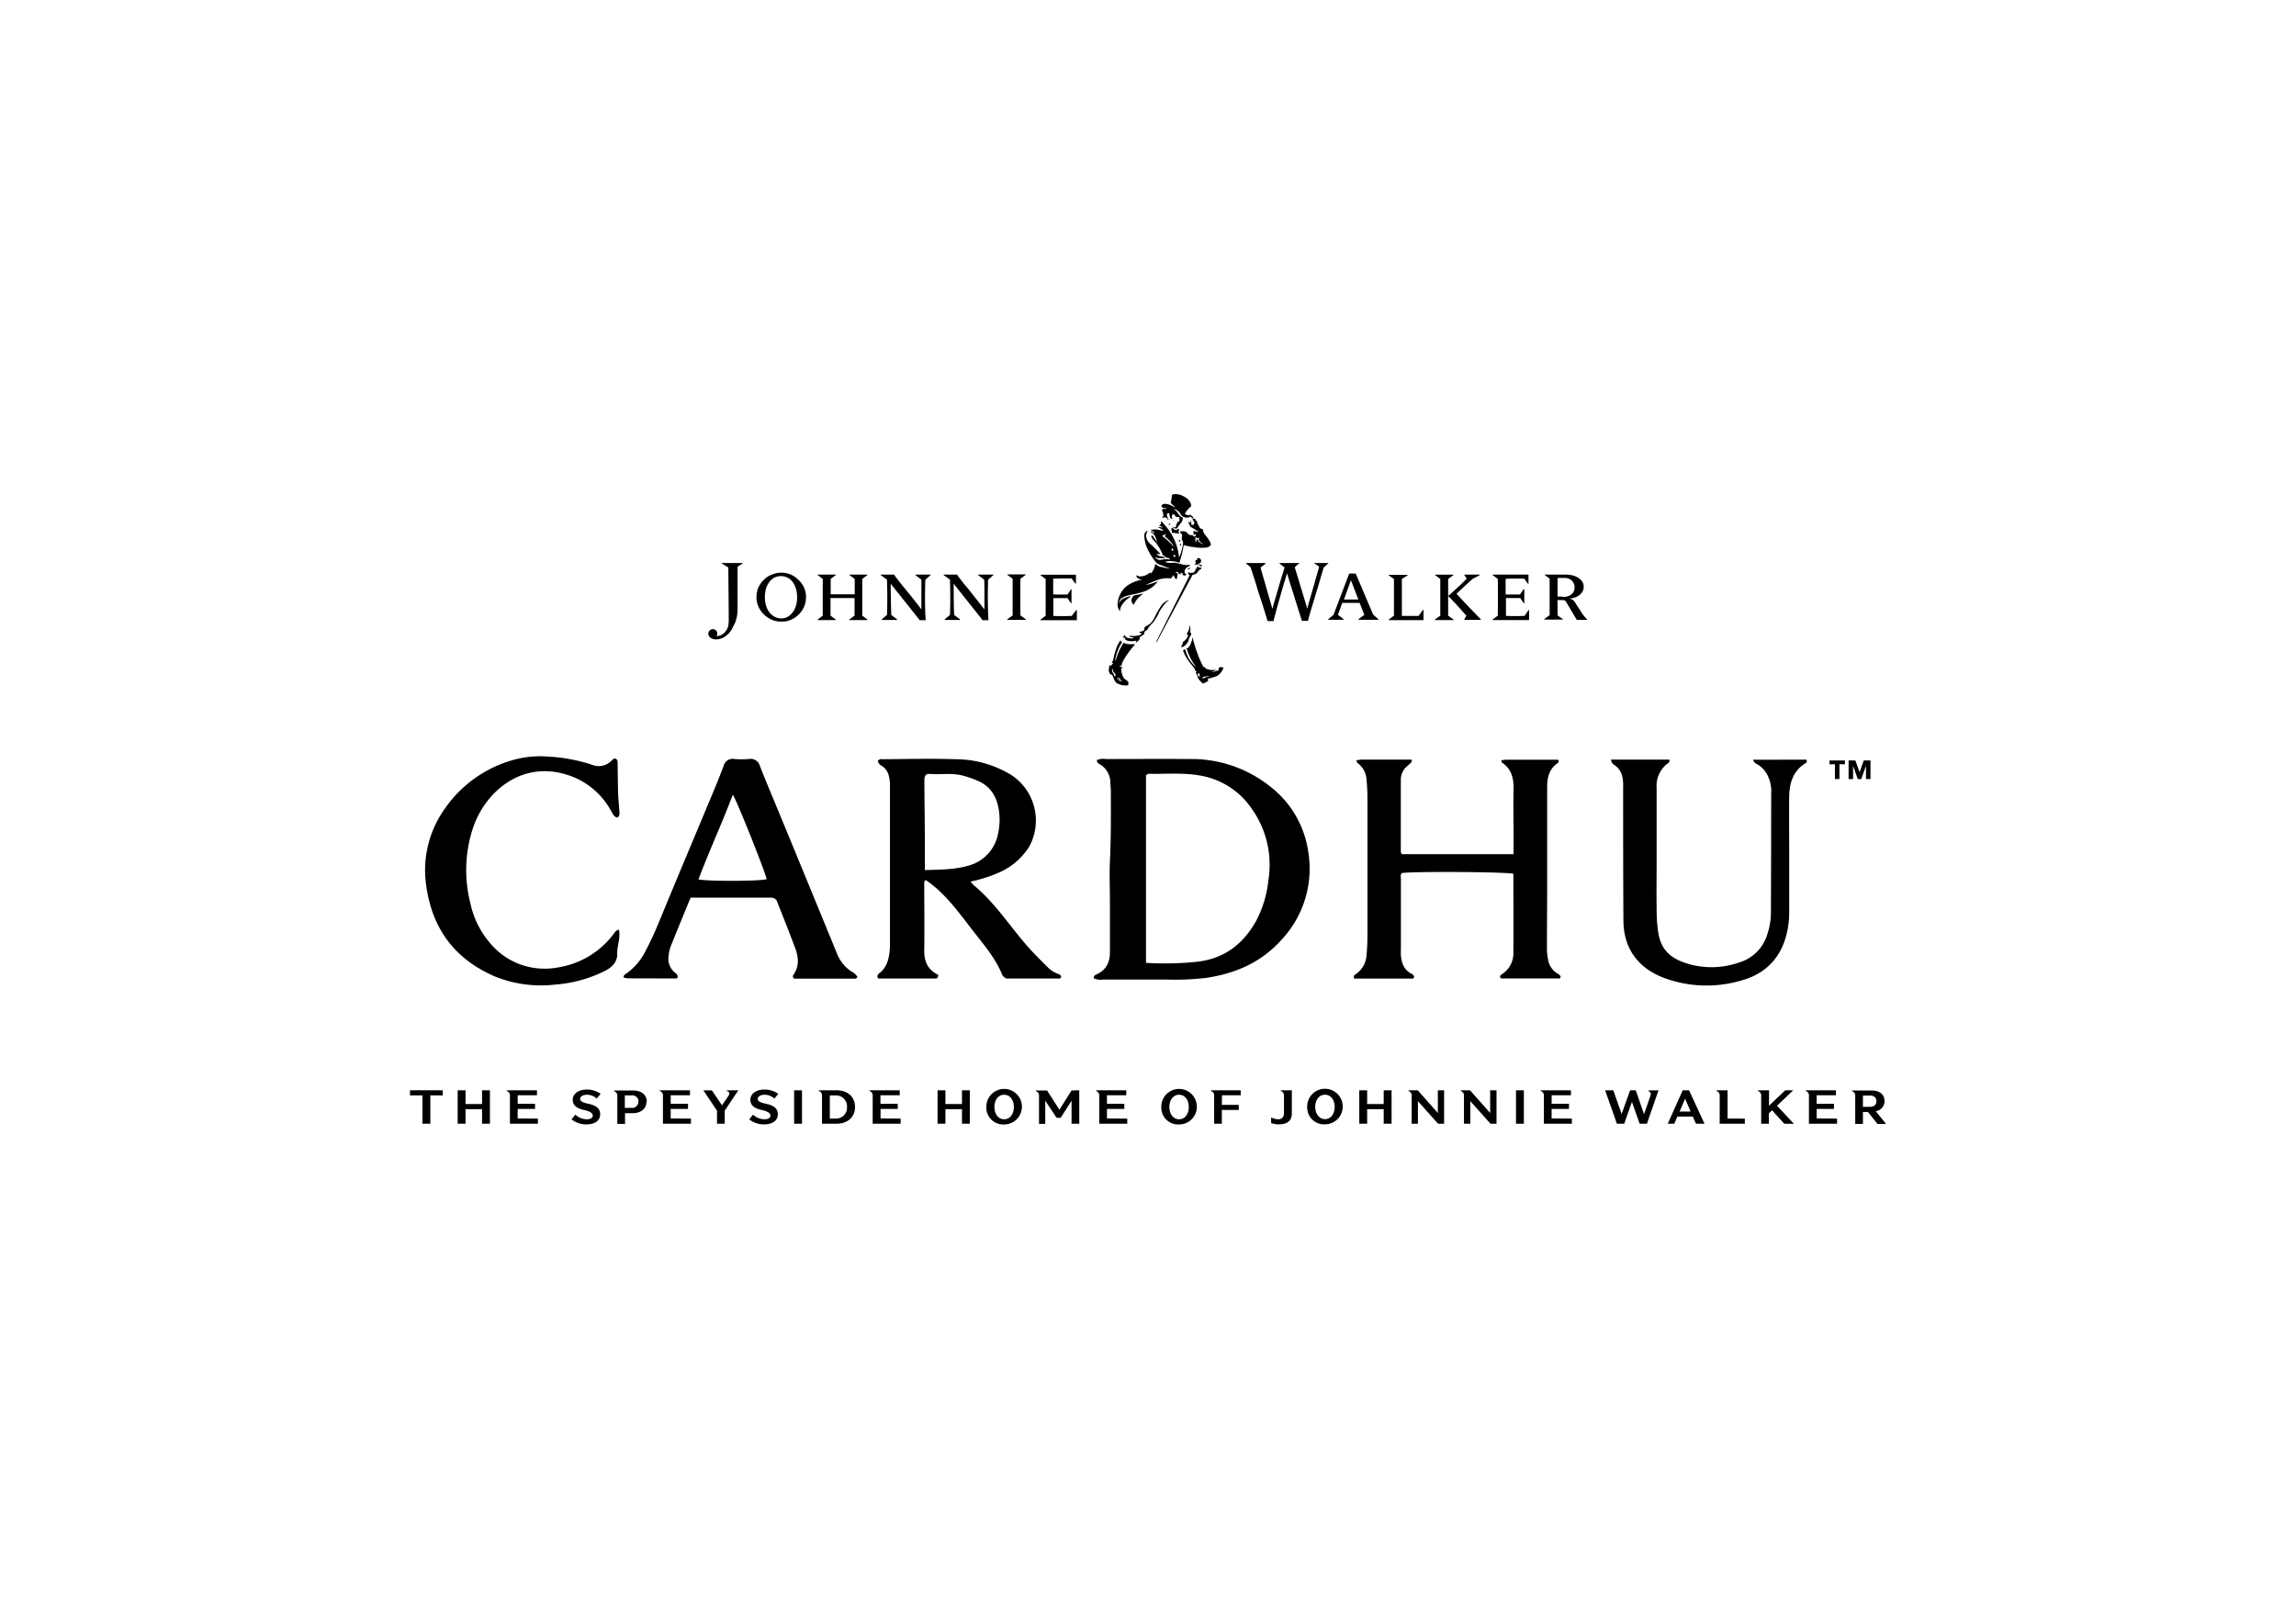 <svg id="Vrstva_1" data-name="Vrstva 1" xmlns="http://www.w3.org/2000/svg" viewBox="0 0 595.28 419.53">
  <title>loga_stock_2025</title>
  <g>
    <polygon points="114.8 284.04 111.57 284.04 111.57 291.39 109.53 291.39 109.53 284.04 106.3 284.04 106.3 282.71 114.8 282.71 114.8 284.04"/>
    <polygon points="127.02 282.72 127.02 291.38 124.98 291.38 124.98 287.61 120.7 287.61 120.7 291.38 118.66 291.38 118.66 282.72 120.7 282.72 120.7 286.28 124.98 286.28 124.98 282.72 127.02 282.72"/>
    <g>
      <path d="M139.46,290.06v1.33h-7.25v-7.16a1.23,1.23,0,0,0-.83-1.34v-.17h7.84V284h-5v2.21h4.5v1.33h-4.5v2.48Z"/>
      <path d="M148.17,290.27l1-1.24a4.4,4.4,0,0,0,3,1.2c.91,0,1.51-.32,1.51-1s-1-1.13-2.19-1.39c-1.93-.43-3-1.17-3-2.7,0-1.36,1.31-2.62,3.64-2.62a6.21,6.21,0,0,1,3.59,1.11l-1,1.24a3.78,3.78,0,0,0-2.54-1c-1,0-1.77.42-1.77,1.08s.83,1,2.28,1.29c1.25.3,2.92.84,2.92,2.68,0,1.63-1.37,2.64-3.53,2.64a6.07,6.07,0,0,1-3.86-1.29"/>
      <path d="M165.54,285.65a1.58,1.58,0,0,0-1.78-1.61H162v3.23h1.74a1.6,1.6,0,0,0,1.78-1.62m2.09,0c0,1.86-1.45,3-3.56,3h-2v2.79h-2v-7.16a1.23,1.23,0,0,0-.83-1.34v-.17h4.92c2.11,0,3.56,1.09,3.56,2.93"/>
      <path d="M179.14,290.06v1.33h-7.26v-7.16a1.23,1.23,0,0,0-.82-1.34v-.17h7.83V284h-5v2.21h4.49v1.33h-4.49v2.48Z"/>
      <path d="M191.42,282.72,187.9,288v3.39h-2V288l-3.54-5.27h2.21l2.62,3.89,1.61-2.37a1.35,1.35,0,0,0,.29-.7c0-.27-.16-.49-.66-.65v-.17Z"/>
      <path d="M194.24,290.27l1-1.24a4.39,4.39,0,0,0,3,1.2c.91,0,1.51-.32,1.51-1s-1-1.13-2.2-1.39c-1.92-.43-3-1.17-3-2.7,0-1.36,1.31-2.62,3.64-2.62a6.21,6.21,0,0,1,3.59,1.11l-1,1.24a3.79,3.79,0,0,0-2.55-1c-1,0-1.77.42-1.77,1.08s.84,1,2.29,1.29c1.25.3,2.92.84,2.92,2.68,0,1.63-1.37,2.64-3.54,2.64a6,6,0,0,1-3.85-1.29"/>
    </g>
    <rect x="205.89" y="282.72" width="2.04" height="8.67"/>
    <g>
      <path d="M219.6,287.05a2.82,2.82,0,0,0-2.8-3h-1.65v6h1.65a2.82,2.82,0,0,0,2.8-3m2.08,0c0,2.6-1.9,4.33-4.75,4.33h-3.81v-7.15a1.23,1.23,0,0,0-.83-1.34v-.17h4.64c2.85,0,4.75,1.71,4.75,4.33"/>
      <path d="M233.51,290.06v1.33h-7.25v-7.16a1.23,1.23,0,0,0-.83-1.34v-.17h7.84V284h-5v2.21h4.49v1.33H228.3v2.48Z"/>
    </g>
    <polygon points="251.44 282.72 251.44 291.38 249.41 291.38 249.41 287.61 245.12 287.61 245.12 291.38 243.08 291.38 243.08 282.72 245.12 282.72 245.12 286.28 249.41 286.28 249.41 282.72 251.44 282.72"/>
    <g>
      <path d="M262.86,287.06c0-1.83-1-3.19-2.52-3.19s-2.52,1.36-2.52,3.17,1,3.19,2.52,3.19,2.52-1.36,2.52-3.17m-7.13,0a4.61,4.61,0,1,1,4.61,4.52,4.37,4.37,0,0,1-4.61-4.52"/>
      <path d="M279.82,282.72v8.66h-2v-5.95L275,289.85h-1.06L271,285.42v6h-1.62v-7.15a1.23,1.23,0,0,0-.82-1.34v-.17h2.91l3.2,5,3.15-5Z"/>
      <path d="M292.26,290.06v1.33H285v-7.16a1.23,1.23,0,0,0-.82-1.34v-.17H292V284h-5v2.21h4.5v1.33H287v2.48Z"/>
      <path d="M308.21,287.06c0-1.83-1-3.19-2.51-3.19s-2.52,1.36-2.52,3.17,1,3.19,2.52,3.19,2.51-1.36,2.51-3.17m-7.12,0a4.61,4.61,0,1,1,4.61,4.52,4.37,4.37,0,0,1-4.61-4.52"/>
      <path d="M316.79,286.5h4.38v1.32h-4.38v3.57h-2v-7.16a1.23,1.23,0,0,0-.82-1.34v-.17h7.71V284h-4.85Z"/>
      <path d="M334.93,288.72c0,1.9-1.21,2.84-3.42,2.84a6.21,6.21,0,0,1-1.95-.35v-1.44a4.77,4.77,0,0,0,1.83.46c.95,0,1.5-.54,1.5-1.64v-4.36a1.23,1.23,0,0,0-.82-1.34v-.17h2.86Z"/>
      <path d="M346.05,287.06c0-1.83-1-3.19-2.52-3.19S341,285.23,341,287s1,3.19,2.52,3.19,2.52-1.36,2.52-3.17m-7.13,0a4.61,4.61,0,1,1,4.61,4.52,4.37,4.37,0,0,1-4.61-4.52"/>
    </g>
    <polygon points="360.79 282.72 360.79 291.38 358.75 291.38 358.75 287.61 354.46 287.61 354.46 291.38 352.42 291.38 352.42 282.72 354.46 282.72 354.46 286.28 358.75 286.28 358.75 282.72 360.79 282.72"/>
    <g>
      <path d="M374.41,282.72v8.66h-1.57l-5.22-5.85v5.85H366v-7.15a1.23,1.23,0,0,0-.82-1.34v-.17h2.39l5.22,5.88v-5.88Z"/>
      <path d="M388,282.72v8.66h-1.57l-5.22-5.85v5.85h-1.65v-7.15a1.23,1.23,0,0,0-.82-1.34v-.17h2.4l5.21,5.88v-5.88Z"/>
    </g>
    <rect x="393.05" y="282.72" width="2.04" height="8.67"/>
    <g>
      <path d="M407.54,290.06v1.33h-7.26v-7.16a1.23,1.23,0,0,0-.82-1.34v-.17h7.83V284h-5v2.21h4.5v1.33h-4.5v2.48Z"/>
      <path d="M430,282.72l-3,8.66h-1.89l-2-5.67-2,5.67h-1.9l-3.05-8.66h2.12l2.16,6.14,2.2-6.14h1.46l2.15,6.2,1.48-4.29a3.57,3.57,0,0,0,.26-1c0-.23-.11-.48-.62-.71v-.17Z"/>
    </g>
    <path d="M438.33,288.23l-1.44-3.33-1.42,3.33Zm.56,1.3h-4l-.8,1.85H432.4l3.87-8.66h1.65l4,8.66h-2.21Z"/>
    <g>
      <path d="M452.38,290.06v1.33h-6.52v-7.16a1.23,1.23,0,0,0-.82-1.34v-.17h2.86v7.34Z"/>
      <path d="M459.44,287.9l-.82.77v2.72h-2v-7.16a1.23,1.23,0,0,0-.83-1.34v-.17h2.86v4l4.2-4h2.07l-4.2,4,4.38,4.68h-2.5Z"/>
      <path d="M476.29,290.06v1.33H469v-7.16a1.23,1.23,0,0,0-.82-1.34v-.17H476V284h-5v2.21h4.49v1.33h-4.49v2.48Z"/>
      <path d="M484.85,287c1.06,0,1.65-.56,1.65-1.46s-.59-1.45-1.65-1.45H483V287Zm-.55,1.33H483v3.11h-2v-7.16a1.23,1.23,0,0,0-.82-1.34v-.17h5.11c2,0,3.31,1,3.31,2.78a2.61,2.61,0,0,1-2.28,2.58l2.68,3.31h-2.23Z"/>
      <path d="M310.7,146.45l-.07,0a.29.29,0,0,1,.22-.07c.12,0,.23.06.46.1s.33.12.31.23a.27.27,0,0,1-.22.21l-.12-.11a4.57,4.57,0,0,0-.58-.33m-15.58,7.7,1.34-.25a9.67,9.67,0,0,0-1.47,1.23c-1.17,1.47-.89,1.73-1.15,1.56s-1-1.26.18-2.34c.14,0,.38-.08,1.1-.2m13-6.83a3.09,3.09,0,0,1,.49-.09c.13,0,0,.12-.25.24s-.4.13-.45.05.08-.16.21-.2M300.43,159a14.1,14.1,0,0,1-1.47,2.42,12,12,0,0,0-1.11,1.21c-.18.3-.18.37-.36.63s-.47.27-.68.5,0,.52-.28.76a4.12,4.12,0,0,1-.74.49c-.25.18-.33.33-.32.49s0,.16,0,.18-.1.22-.34.44c-.07.07-.35.32-.43.41a1.1,1.1,0,0,1-.25.2s-.06,0,0-.07a1.94,1.94,0,0,0,.11-.24.64.64,0,0,0,.07-.24c0-.05-.26,0-.31,0a4.23,4.23,0,0,1-1.78,0,1.93,1.93,0,0,1-.81-.34v0a.21.21,0,0,1,0-.14.35.35,0,0,0,0-.3c-.07-.1-.17,0-.22,0s0,.13-.06.17c-.25-.31-.21-.45-.21-.45l.35-.47c.06,0,.08.18.12.26a1.23,1.23,0,0,0,.47.41l.22.09a3.77,3.77,0,0,0,1.37.1c.15,0,.18-.13.06-.17s-.63-.14-.8-.19-.34-.19-.27-.23a3.64,3.64,0,0,1,.84,0,6.69,6.69,0,0,0,1.76-.19c.45-.14.58-.33.58-.43s0-.11-.22-.16a.91.91,0,0,1-.23-.09c-.19-.11-.07-.21.17-.24l.27-.08.08,0a1.56,1.56,0,0,0,.58-.31.57.57,0,0,0,.09-.44.49.49,0,0,1,.06-.25.31.31,0,0,1,.09-.11l.1-.1c.29-.26.82-.42,1.32-.85a5.2,5.2,0,0,0,1.06-1.5,22.66,22.66,0,0,1,1.73-3.08,3.62,3.62,0,0,1,1-1c.83-.57,1.16-.59.92-.41a6.55,6.55,0,0,0-.84.77,14,14,0,0,0-1.71,2.5m7,8.33c-.75.48-1,.6-1,.6s-.27-.4,0-.57l.08-.07a.82.82,0,0,0,.14-.39,1.37,1.37,0,0,0,0-.3,6.48,6.48,0,0,0,.78-.69c.57-.67.6-1,.58-1.16s-.06-.11-.11-.11h0c-.15,0-.18-.18-.12-.36s.26-.45.41-.76a2,2,0,0,0,.18-.9c0-.26-.08-.41,0-.37a.66.66,0,0,1,.19.35,3,3,0,0,1,.09.91c0,.16-.06.34-.11.54,0,0,.07,0,.12,0h.08a.19.19,0,0,1,0,.06,1.22,1.22,0,0,1,.14.54,3.84,3.84,0,0,0-.65,1.18,2.54,2.54,0,0,1-.84,1.45m6,8.17a3.13,3.13,0,0,1-.68.2,1.66,1.66,0,0,0-.69.32c-.34.21-.2-.22-.05-.36s.64-.17.94-.17a1.72,1.72,0,0,0,.6-.15s0,.09-.12.16m-2.31.08c-.06,0-.28,0-.41-.25a2.09,2.09,0,0,1-.11-.43c0-.15.22-.27.37-.18s.09.34.09.34c0,.43.13.47.06.52M317,173a.19.19,0,0,0-.16.07.64.64,0,0,0-.7,0,.83.83,0,0,0-.2.38c-.05.22-.05.49-.12.52s-.07,0-.13,0c-.25-.09-.18-.11-.38,0s-.86.35-1.14.09c0,0,0,0,0,0a1.2,1.2,0,0,0,1-.32l.17-.14s0,0,0,0l-.2.07a4.15,4.15,0,0,1-2.13-.16,1.87,1.87,0,0,1-.49-.2.19.19,0,0,0-.09-.23.75.75,0,0,0-.31-.09,1.68,1.68,0,0,1-.24-.28,25.58,25.58,0,0,1-1.4-3.21,34,34,0,0,1-1.13-3.58l-.05-.19a.18.18,0,0,1,0-.05h0a3.46,3.46,0,0,0-.11-.34c-.05-.1-.12.34-.09.67-.08.15-.18.33-.27.54a2.92,2.92,0,0,1-.72,1.35c-.31.23-.51.32-.55.36s0,.06.08.09a.23.23,0,0,1,.11.09,1.06,1.06,0,0,1,.12.26l0,.07a12.75,12.75,0,0,0,1.36,2.9c.46.71,1,1.54.77,1.28a13.83,13.83,0,0,1-1.63-1.92,8,8,0,0,1-.61-1.24,5,5,0,0,1-.33-1v-.06a.69.69,0,0,0-.07-.15c-.1-.15-.21-.19-.31-.15l-.34.18a8.57,8.57,0,0,0,1,2.1,18.51,18.51,0,0,0,1.7,2.25l.15.19a3.77,3.77,0,0,1,.22.33.52.52,0,0,0,.09.4l.11.07c.06,0,.27,0,.16.29a.52.52,0,0,0-.06.13.36.36,0,0,0,0,.23c.06.14.21.23.24.32s.05.23.15.52a.75.75,0,0,0,.07.18,1.48,1.48,0,0,0,.12.29,3.39,3.39,0,0,0,.73.88l.43.46a3.67,3.67,0,0,0,.75-.29,2.72,2.72,0,0,0,.67-.41l-.11-.51.3-.11a14.78,14.78,0,0,0,2.16-.67,4.19,4.19,0,0,0,1.59-2c0-.14-.17-.23-.22-.24m-7.2-26.49c0-.07.18-.42.28-.66a.7.7,0,0,1-.11-.38.71.71,0,0,1,.11-.39s0,0,0,0a.26.26,0,0,0,.07.15.2.2,0,0,0,.17,0,.13.13,0,0,0,.08-.13c0-.16.15-.19.09-.26h0s-.13,0-.21,0,0,0,0,0a.73.73,0,1,1,.48,1.31l-.14.27a.79.79,0,0,0-.28-.08c-.26,0-.56.25-.53.13m-.55,2.53s-9.24,17.36-9.32,17.47-.07,0-.12,0a.09.09,0,0,1,0-.11c.06-.15,8-15.89,8.69-17.28h-.06c-.14,0-.43-.21-.28-.23s.13-.12,0-.14-.13,0-.12-.15a.18.18,0,0,1,.27-.14,1.24,1.24,0,0,0,.66.09,1.39,1.39,0,0,0,.64-.12c.12-.08.15-.13.14-.24s.1-.19.19-.26a.25.25,0,0,0,.06-.25s0-.18.2-.25l.13-.08c.09-.1.06-.16,0-.3s.08-.13.22-.08.26.13.51.22a.29.29,0,0,0,.34-.08s0,0,0,0a1.19,1.19,0,0,1,.07.32c0,.19-.2.27-.36.29s-.2.1-.2.1a1.08,1.08,0,0,1-.06.18.33.33,0,0,1-.2.22c-.13.05-.19.08-.17.17s-.1.22-.19.28-.22.11-.43.24a1.73,1.73,0,0,1-.6.13M290,176c-.19,0-.18.13-.34.14s-.11-.08.07-.24a.61.61,0,0,1,.49-.11c.26.06.06.2-.22.21m.58.35a.84.84,0,0,0,.25.26,1.18,1.18,0,0,0,.25.1s0,0,0,0l-.08,0a.56.56,0,0,1-.32-.09,4.57,4.57,0,0,1-.62-.26c-.18-.14.05-.27.23-.27s.27.2.27.2m-1.41-.93c-.16.19-.32-.33-.42-.58s-.42-.57-.42-.89.06-.36.06-.36c.16-.15.15.13.17.37s.25.37.48.67.3.6.13.79M294,167a8,8,0,0,1-1.64,0,4.23,4.23,0,0,1-.92-.25c-.1,0-.17-.09-.26.1s-.83,1.43-1.06,2-.64,1.61-.74,2-.28.91-.18-.07a13.11,13.11,0,0,1,1-3,8.21,8.21,0,0,1,.71-1.19c0-.07-.17-.2-.2-.23a.41.41,0,0,1-.13-.15c-.05-.08,0-.21-.1-.12a7.72,7.72,0,0,0-1,1.83,24.77,24.77,0,0,0-.7,2.42,6.72,6.72,0,0,1-.26,1,1.76,1.76,0,0,1-.2.37l-.18.16s0,0,0,0a.46.46,0,0,1,.36.06c.08.07.11.15-.09.27a2.7,2.7,0,0,0-.37.38c-.11.13-.3,0-.34-.15,0,0,0,0,0,0a1.45,1.45,0,0,0-.14.74l0,.08a1.4,1.4,0,0,0,0,1,5,5,0,0,0,.33.66h.45s.25.67.55,1.34a1.79,1.79,0,0,0,1.24,1.15,4.48,4.48,0,0,0,1.84.34c.38,0,.53-.06.57-.13.11-.25-.05-.31-.05-.31a.55.55,0,0,0-.07-.63,5.51,5.51,0,0,0-.88-.63,3.87,3.87,0,0,1-.6-1.16,4.7,4.7,0,0,1-.23-1.55l0,0a.28.28,0,0,0,.21-.34.8.8,0,0,0-.08-.16s0,0,0,0a.14.14,0,0,1-.08.13c-.15.08-.15-.11-.3-.14s-.25-.12-.11-.2a.33.33,0,0,1,.3,0,.62.62,0,0,1,.12.08s0,0,0,0a.43.43,0,0,0,0-.05,4.13,4.13,0,0,1,.33-1.1,22.07,22.07,0,0,1,2.2-3.3c.47-.59.75-.86.84-1s.16-.15-.09-.19m10.15-31.89s-.05-.16,0-.22a.44.44,0,0,1,.27,0c.06,0-.08,0-.18.11s-.09.14-.14.13m4.89.32a.84.84,0,0,1,0-.28c0-.09.08-.08.08-.08s0,.11,0,.21-.08.18-.09.15m-3.07,6a.66.66,0,0,0-.06-.33c-.07-.17.36-.25.34,0a.36.36,0,0,1-.28.32m-.87-4a.12.12,0,0,1,0-.1.56.56,0,0,1,.27-.18,1.06,1.06,0,0,1,.34-.09c.07,0,0,.14,0,.24a1,1,0,0,0,0,.92c.12.35-.3,0-.49-.09,0,0-.09.08-.17.11a.31.31,0,0,1-.33-.06c-.07-.06-.12-.13-.17-.13a1.37,1.37,0,0,0-.39.11c-.2.09-.23-.05-.23-.05s-.1-.37-.18-.77a.9.9,0,0,1,0-.46c0-.2.43,0,.78.41.16.17.27,0,.41,0a.37.37,0,0,1,.16.1s.09.07.08,0m-4-6.32c0-.31.5-.49.89-.49a3.89,3.89,0,0,1,1.3.28,5.31,5.31,0,0,1,1,.53c.14.1.38.18.24,0s-.83-.78-.9-.88a.43.43,0,0,1-.15-.24,3.85,3.85,0,0,1,.13-.62,6.46,6.46,0,0,0,.13-1.08c0-.21.08-.39.45-.5a4.4,4.4,0,0,1,2.83.69,3.12,3.12,0,0,1,1.77,2.31c-.07.23-.43.47-.79.83a8,8,0,0,0-.85,1.19.09.09,0,0,0,0,.07,1.25,1.25,0,0,0,.75.34,1.21,1.21,0,0,1,.47.19.51.51,0,0,1-.07-.18c0-.12.08-.2.19-.12a6.9,6.9,0,0,1,.69.53c.22.34.19.39.19.39s-.25,0-.25,0-.21,0-.24-.08a.27.27,0,0,1,0-.08s0-.09,0-.1-.08,0-.15,0l-.06,0-.13-.12-.08-.09c0,.1-.09.19-.4.28a2.33,2.33,0,0,1-1.31-.17,1.46,1.46,0,0,1-.54-.43c-.19-.23-.25-.42-.46-.68a2.61,2.61,0,0,0-1.21-.87c-.12,0-.16-.05-.18,0s0,.07.06.11a3.26,3.26,0,0,1,.44.34,8.08,8.08,0,0,1,.69.91,4.48,4.48,0,0,0,.4.44,2,2,0,0,0,.65.39,3.34,3.34,0,0,1-.14.81c-.21.49-.4.55-.69,1s-.52.62-.57.82-.53.34-1,0a.64.64,0,0,1-.17-.16c-.11-.11-.16-.18-.14-.19s0,0,0,0l.26.17a.56.56,0,0,0,.57,0,.34.34,0,0,0,.13-.29.42.42,0,0,1,.09-.34l.07-.08a.37.37,0,0,0,0-.14.33.33,0,0,1,.08-.18l.07-.07a.32.32,0,0,0,.08-.13c0-.1.05-.21.12-.22a1,1,0,0,1,.18,0,.15.15,0,0,0,.16-.11,1,1,0,0,0,0-.43c0-.31,0-.5,0-.57s-.24-.07-.31-.07h-.08a1.38,1.38,0,0,1-.54-.07c-.08-.05-.09-.07-.1-.12a.25.25,0,0,0,0-.07l0,0a.37.37,0,0,1-.11-.09s0,0,0-.07a.05.05,0,0,0,0,0s0-.08-.1-.12l-.12-.07a.59.59,0,0,0-.24-.08c-.09,0-.18,0-.21.07a3,3,0,0,0-.1.33,1,1,0,0,0,.11.73s0,0-.11.05-.42-.25-.47-.28,0,0-.07-.22,0-.09,0-.16a.9.9,0,0,0-.08-.21.59.59,0,0,0-.14-.19s-.11-.06-.08-.11a.14.14,0,0,1,.14,0,.19.19,0,0,1,.11.08c0-.17-.09-.35-.24-.38a.45.45,0,0,0-.5.47,1.27,1.27,0,0,0,.14.43c.07.17.05.33.11.44a.33.33,0,0,0,.25.11s-.09.26-.2.23-.11-.19-.2-.29a1,1,0,0,0-.36-.25.73.73,0,0,0-.25-.07c-.15,0-.2.07-.34.08a.68.68,0,0,1-.19,0c-.14,0-.23-.24-.17-.27s.07,0,.12,0a.21.21,0,0,0,.22-.19,7.48,7.48,0,0,1-.15-1A.43.43,0,0,1,302,132c.39,0,.48-.1.44-.21a.69.69,0,0,0-.32,0c-.37,0-1-.23-1-.68m4.9,9.13a.23.23,0,0,1-.29.21,2.18,2.18,0,0,0-.1-.27c-.07-.19.43-.22.39.06m-2.54-4.3s0,.07-.07.08l-.4.06h0c-.31,0,.25-.32.29-.31a1.25,1.25,0,0,1,.2.17m-2.18,3a3.36,3.36,0,0,1,1-.45c.1,0-.38.42-.31.55s.54.47,1.19,1.13a5.9,5.9,0,0,1,.88,1.11c.28.56,0,.26,0,.26s-.35-.45-.68-.78c-1-1-2.09-1.73-2.06-1.82m2.7,3.86a.26.26,0,0,1-.3-.21.27.27,0,0,1,.16-.34.27.27,0,0,1,.3.21.26.26,0,0,1-.16.34m.37,1.09a.27.27,0,0,1,.3.21.24.24,0,1,1-.46.12.25.25,0,0,1,.16-.33m-14.08,14.83c.05,0,.07,0,.07,0-.18-1.92,1.85-3.42,2.93-4.16a6.11,6.11,0,0,0-2.37.83,1.81,1.81,0,0,0-.82,1.24,1.75,1.75,0,0,1,1-1.71c1.24-.7,2.51-.63,4.95-1.37l.28-.08a8.67,8.67,0,0,0,1.9-.89,7,7,0,0,0,1.78-1.67l.14-.15-.21.06c-.76.29-.94.35-1.34.48a6.18,6.18,0,0,1-1.6.35,2.36,2.36,0,0,1,.34-.14c.85-.31,3.13-1.58,5.14-1.58a5.58,5.58,0,0,1,1,.08,3.64,3.64,0,0,0,.61-.7l.09-.16a.36.36,0,0,0,0-.09l0,0c.13.3.6,1.3.83,1.11a5.47,5.47,0,0,0,.32-1.43l-.79-.38.1,0a.41.41,0,0,0,.41,0l.12-.1a.12.12,0,0,1,.16.06.37.37,0,0,1,.07.16,1.51,1.51,0,0,0,.09.18c.15.18.17.11.67.32l.07,0h0s0,0,0,0a1.29,1.29,0,0,1-.15-.2c-.2-.31.21-.28.38-.14s.14.3.11.47h0a3.59,3.59,0,0,0,.56.12.31.31,0,0,0,.37-.22c.08-.23-.33-.09-.41-.59a1.39,1.39,0,0,1,.48-1.2,2.33,2.33,0,0,1,.42-.26,1,1,0,0,1,.23-.12l.2-.11a.49.49,0,0,0,.14-.11c0-.05,0-.09,0-.11h-.1a2.76,2.76,0,0,1-.45,0l-.52,0-.26,0-.34-.07a10.37,10.37,0,0,1-1-.26l-.18,0-.51-.15a4,4,0,0,0-.68-.1,4.3,4.3,0,0,0-.51,0,5.27,5.27,0,0,1-1.19,0c-.7-.08-.84-.25-.44-.34a3.14,3.14,0,0,1,.74-.1,8.21,8.21,0,0,1,1.2.07,6,6,0,0,1,.74.15l.42.14.17.06.13,0c.1-.46.42-1.5.59-2.15a19.54,19.54,0,0,0,.48-2.42,16.86,16.86,0,0,0,2.69.54,11.53,11.53,0,0,0,3.46.06c.27-.1.84-.4.88-.68.08-.48-.68-1.63-1.32-2.4a3.88,3.88,0,0,1-.69-1.12l0-.11c0-.26,0-.44-.32-.47a.34.34,0,0,0-.15,0c-.05,0-.08,0-.12-.08a.43.43,0,0,0,0-.05v0h0a.15.15,0,0,0-.11-.11l-.09,0c-.05,0-.1-.07-.13-.19l-.07-.2h0a.55.55,0,0,0-.17-.25h0a3,3,0,0,1-.19-.36,4.73,4.73,0,0,1-.24-.77.36.36,0,0,0-.2-.19H310c-.19,0-.28-.06-.23-.07h.28a1.29,1.29,0,0,1-.09-.2.28.28,0,0,0-.26-.19c-.1,0-.62,0-.69.08a0,0,0,0,0,0,0,.35.35,0,0,1,.11,0c.1,0,.14.07.17.19a.45.45,0,0,1,0,.22s.16,0,.19.08a.64.64,0,0,1,0,.27s.07-.08.16,0l0,.07a.26.26,0,0,1,0,.17l0,.1s0,0-.06.07,0,.06,0,.1a.53.53,0,0,1-.09.21s-.06,0-.09,0a.1.1,0,0,1-.1-.07s-.12.18-.22.2-.14-.07-.15-.13-.07-.44-.11-.66a.31.31,0,0,1,0-.14v0h0a.5.5,0,0,1,0-.12c0-.12.05-.24,0-.24h0a1.22,1.22,0,0,0-.16.44c0,.06,0,.34,0,.36h0l-.13-.18c-.11-.12-.31-.22-.45-.13s.05.17.14.32.14.32.22.5a.88.88,0,0,0,.24.38,3.63,3.63,0,0,0,.65.41,3,3,0,0,1,.59.36l.09.1a1.05,1.05,0,0,0,.08.13.1.1,0,0,0,.09,0h.42c.08,0,0,.12,0,.15a.26.26,0,0,1-.12.11l-.09,0-.13,0H310l-.13,0h0l0,0h0a.82.82,0,0,1-.21-.19h0s-.06-.07-.11,0-.18.09-.16.16l0,0a1,1,0,0,1,.06.54c0,.19,0,.52.23.23s.51.25.33.37-.41,0-.3.2.31.13.57.34h.07l.11,0h.2a.47.47,0,0,1,.29,0s0,.06,0,.11a.53.53,0,0,1-.23.11c.09.18.13.29.19.39a2.94,2.94,0,0,0,.17.26c.15.23.28.3.91.74,0,0,0,.06-.09,0a3,3,0,0,1-1-.61l-.1-.11a1.35,1.35,0,0,1-.18-.26l-.09-.16a.31.31,0,0,0-.09-.14c-.07-.05-.2,0-.23.27a2.6,2.6,0,0,0,0,.28v.08c0,.08-.07.06-.12,0a.75.75,0,0,1-.2-.44.72.72,0,0,1,.17-.5,1.17,1.17,0,0,1-.41-.36,1.15,1.15,0,0,0-.92-.41c-.61,0-.85-.53-1.06-.7a1.5,1.5,0,0,0-1-.3c-.42,0-.63.06-.7.05s-.06.1.13.44c.1.19.43.25.39.68s-.22.77,0,1.09a.21.21,0,0,1,0,.06,1.34,1.34,0,0,1,.23.94,13.1,13.1,0,0,1-.92,3.33c-.1.18-.13.08-.13.08a14.37,14.37,0,0,0-1.18-4.42,14.55,14.55,0,0,0-2.1-3.38c-.82-1-1.27-1.52-1.34-1.44s0,.18-.05.56a1,1,0,0,1-.49.58c-.07.07.26.06.54.17s.49.29.23.25-1.11-.08-1.06,0a8.56,8.56,0,0,1,1,.48c.26.17.54.47.22.4a15.63,15.63,0,0,0-1.78-.33c-.74-.07-1.42.24-1.27.31a1.9,1.9,0,0,1,1,.61c-.06,0-.22,0-.57-.18-.51-.29-.65-.15-.55-.09a4.65,4.65,0,0,1,.54.33,2.34,2.34,0,0,1,.65.8,4.37,4.37,0,0,1,.29.66c.09.31.24.85.16.79s-1-1.71-1.28-1.67,0,.56.09.78a13.64,13.64,0,0,0,1,1.13,15.85,15.85,0,0,1,1.51,2.52,3.06,3.06,0,0,1,.14.38c0,.06,0,.14.07.21a.8.8,0,0,0,.15.17l0,0s.05,0,.08,0a.9.9,0,0,1,.22.14,1.54,1.54,0,0,1,.13.14l0,0a1.28,1.28,0,0,0,.66.32l.37.11c.25.1.32.3.22.33a.39.39,0,0,1-.12,0,4,4,0,0,0-1.14-.06,5.3,5.3,0,0,0-.6.07l-.43.09a1.64,1.64,0,0,1-.37,0h0a1.43,1.43,0,0,1-.88-.42l-.12-.1c-.36-.32.17-.08.67.06a1.36,1.36,0,0,0,.41,0h.38l.53,0H302c.13,0,.15,0,.11-.06a.43.43,0,0,0-.18-.11l-.15-.08a1.45,1.45,0,0,0-.22-.09l-.44-.11-.13,0a1.51,1.51,0,0,1-1.06-.57c-.14-.19.27,0,.57,0h.08c.17,0,.28,0,.17-.18a35.41,35.41,0,0,0-2.59-2.55,2.78,2.78,0,0,1-1-2.31c.13-.62.46-1,.34-1a.27.27,0,0,0-.11,0,1.66,1.66,0,0,0-.41.34,1.06,1.06,0,0,0-.13.18,1.08,1.08,0,0,0-.15.4,3.41,3.41,0,0,0,0,.71,3,3,0,0,0,.07.62,9.08,9.08,0,0,0,.93,2.82,15.64,15.64,0,0,0,2,3.06l.16.15.12.11a2.8,2.8,0,0,0,.56.31l.84.33c.6.21,1.86.69,2,.76-.26,0-1.76-.31-2.14-.4a2.87,2.87,0,0,1-1.7-.86,5,5,0,0,1-1.16,2.56c0-.25-.08-.37-.36-.19a3.72,3.72,0,0,1-2.4.9c-.61,0-1-.38-1-.27-.1.44.54,1.12,1.65,1.1a9.5,9.5,0,0,0-4.12,1.65,6.46,6.46,0,0,0-2.39,4.72,2.41,2.41,0,0,0,.67,1.84"/>
      <path d="M367.8,159.71h-4.34c0-3.24,0-6.4,0-9.58l1.48-.94v-.13h-4.87v.13l1.34.94c0,3.16,0,6.3,0,9.52l-1.34,1v.15h9v-2.62h-.17Zm7.66-9.59,1.38-1v-.11h-4.77v.11l1.35,1c0,3.16,0,6.31,0,9.52l-1.4,1v.15h4.84v-.15l-1.4-1c0-3.24,0-6.4,0-9.52m2.15,3.85,2.61-2.44c.72-.64,1.24-1.12,1.62-1.44l1.78-.93V149h-3.95v.12l.6.91c-.41.45-.84.85-1.25,1.27s-.85.79-1.27,1.18-.8.76-1.19,1.1-.75.68-1.1.95c1.36,1.35,2.91,3.05,4.72,5.13l-.51.92v.15h4.26v-.15l-.91-.92c-2.53-2.62-4.32-4.5-5.41-5.73m27.53.85a3.42,3.42,0,0,0,2.29-.66,2.28,2.28,0,0,0,.8-1.89,2.33,2.33,0,0,0-.18-.9,1.86,1.86,0,0,0-.51-.74,2.3,2.3,0,0,0-.82-.54,2.92,2.92,0,0,0-1.07-.19h-.29l-.45,0h-.55l-.53,0,0,4.83h1.33Zm6.08,5.6a1.05,1.05,0,0,0,.26.2v.15h-2.67l-2.75-4.63a1.11,1.11,0,0,0-.41-.4,1.62,1.62,0,0,0-.57-.1h-.51c-.24,0-.49,0-.77,0l.05,4,1.32.92v.15h-4.8v-.15l1.4-1v-9.48l-1.33-1V149h5.46a7,7,0,0,1,1.91.23,4.45,4.45,0,0,1,1.46.66,3.4,3.4,0,0,1,1,1,2.65,2.65,0,0,1,.34,1.27,2.74,2.74,0,0,1-.3,1.21,3,3,0,0,1-.81.94,3.86,3.86,0,0,1-1.21.64,6.19,6.19,0,0,1-1.53.27,2.36,2.36,0,0,1,1,.32,2.55,2.55,0,0,1,.67.8l1.85,2.86a2,2,0,0,0,.29.36c.11.14.22.31.35.46l.35.34m-16-.66c-1.72.07-3.32.07-4.82,0,0-1.54,0-3.09,0-4.62.87,0,2.09,0,3.7,0l.91,1.34h.14v-3.62H395l-.91,1.36c-2.11,0-3.33,0-3.73,0q0-1,0-2c0-.67,0-1.34,0-2.06.73-.06,1.48-.07,2.28-.07h2.52l1,1.35h.13V149H387v.12l1.33,1c.05,2.73.05,5.89,0,9.52l-1.33,1v.15h9.44v-2.6h-.14Zm-43.09-4.25-1.93-5-1.8,5Zm3.85,3.93,1.35,1.18v.15h-5.16v-.15l1.51-1.13-1.22-3.1H348l-1.12,3.1,1.49,1.13v.15h-4v-.15l1.37-1.13,4.06-10.7h1.69Zm-15.35-13.36c.23.13.46.31.69.46s.45.33.65.49c-.43,1.54-.85,2.92-1.19,4.19l-.94,3.23c-.26.89-.47,1.64-.64,2.24s-.26,1-.3,1.2l-3.26-10.73c.23-.23.45-.44.65-.62a5.42,5.42,0,0,1,.61-.46V146h-5.19v.15l1.3,1c-.36,1.13-.68,2.19-1,3.23s-.57,1.94-.83,2.83-.5,1.71-.73,2.47-.42,1.5-.61,2.2l-3.08-10.7,1.27-1V146h-5v.13l.55.44c.14.12.26.2.36.3a1.53,1.53,0,0,1,.22.23.57.57,0,0,1,.11.25c.17.51.39,1.23.7,2.15s.64,2,1,3.23.83,2.5,1.27,3.91.91,2.86,1.35,4.4h1.64a.56.56,0,0,1,0-.16,1.19,1.19,0,0,1,0-.29c0-.09.05-.2.07-.3a1,1,0,0,0,.09-.28c.14-.52.3-1.07.45-1.67s.33-1.25.52-1.91.39-1.34.57-2,.39-1.37.59-2.06.38-1.32.58-1.94.36-1.25.52-1.78L337.54,161h1.57c.07-.26.19-.75.4-1.5s.48-1.66.84-2.83.77-2.52,1.24-4.1,1-3.4,1.57-5.36c.34-.33.61-.56.82-.76l.43-.39V146h-3.82Zm-120.44,3.09,1.36,1v4h-6.23v-4l1.35-1v-.12H212v.12l1.31,1v9.53l-1.31,1v.15h4.68v-.15l-1.35-1v-4.57c2.05,0,4.12,0,6.23,0v4.57l-1.36,1v.15h4.69v-.15l-1.33-1c0-3,0-6.13,0-9.53l1.33-1v-.12h-4.69Zm-13.93,8.12a7.21,7.21,0,0,0,.35-2.37,7.52,7.52,0,0,0-.29-2.18,5.32,5.32,0,0,0-.82-1.71,3.75,3.75,0,0,0-1.32-1.16,3.79,3.79,0,0,0-1.77-.42,3.71,3.71,0,0,0-1.75.42,4.13,4.13,0,0,0-1.3,1.17,5.38,5.38,0,0,0-.82,1.7,8.45,8.45,0,0,0-.28,2.18,7.28,7.28,0,0,0,.34,2.3,5.44,5.44,0,0,0,.93,1.74,4.77,4.77,0,0,0,1.36,1.09,4.08,4.08,0,0,0,1.62.37,4,4,0,0,0,1.53-.34,4.61,4.61,0,0,0,1.3-1.09,5.11,5.11,0,0,0,.92-1.7m1.74-5.63a5.83,5.83,0,0,1,.92,3.26,6.15,6.15,0,0,1-.48,2.42,6.24,6.24,0,0,1-1.35,2,5.85,5.85,0,0,1-2,1.39,5.25,5.25,0,0,1-2.52.5,5.53,5.53,0,0,1-2.53-.48,6.7,6.7,0,0,1-2.05-1.39,5.94,5.94,0,0,1-1.4-2,5.85,5.85,0,0,1-.51-2.45,6.2,6.2,0,0,1,.49-2.48,6.06,6.06,0,0,1,1.4-2,5.9,5.9,0,0,1,2.06-1.37,6.6,6.6,0,0,1,2.61-.5,6,6,0,0,1,3,.83,5.53,5.53,0,0,1,1.28,1,4.63,4.63,0,0,1,1.06,1.27m-21-5.57,1.8,1.12.11,12.6c0,.51,0,.95,0,1.34a8.42,8.42,0,0,1-.11,1.06,3.7,3.7,0,0,1-.28.89,4,4,0,0,1-.53.81,3.28,3.28,0,0,1-1,.8,2.68,2.68,0,0,1-1.28.27l.12-.2a.65.65,0,0,0,.1-.22,1.39,1.39,0,0,0,0-.32.76.76,0,0,0-.09-.35,1.41,1.41,0,0,0-.24-.36,1.26,1.26,0,0,0-.36-.24,1,1,0,0,0-.44-.1,1.15,1.15,0,0,0-.44.09,1,1,0,0,0-.37.25,1,1,0,0,0-.26.37,1.24,1.24,0,0,0-.11.47,1.18,1.18,0,0,0,.19.67,1.62,1.62,0,0,0,.47.47,2.6,2.6,0,0,0,.64.26,2.25,2.25,0,0,0,.67.09,4.15,4.15,0,0,0,1.32-.22,4.73,4.73,0,0,0,1.16-.6,6.72,6.72,0,0,0,1-.92,6,6,0,0,0,.8-1.22c.19-.37.38-.73.55-1.08a5.13,5.13,0,0,0,.42-1.15,8.06,8.06,0,0,0,.27-1.3,10.34,10.34,0,0,0,.08-1.63c0-.65,0-1.29,0-2s0-1.44,0-2.29,0-1.77,0-2.81,0-2.26,0-3.61l1.5-1V146H187Zm50.3,3.08,1.56,1.21c0,1.1,0,2.29,0,3.59s0,2.64,0,4.11c-.93-1.26-1.8-2.35-2.59-3.33s-1.5-1.86-2.11-2.59-1.1-1.37-1.51-1.92a11.46,11.46,0,0,1-.87-1.19h-3.48v.12l1.63,1.17q.18,5.64,0,9.19l-1.36,1.13v.16h4v-.16l-1.52-1.13h0c-.09-2.75-.15-5.44-.15-8.11l6.95,8.73c.11.12.21.26.31.39a.6.6,0,0,1,.17.34H240c-.11-1.51-.17-3.13-.17-4.87s0-3.6.08-5.63l1.38-1.21v-.12h-4Zm40.55,10.6c-1.67.07-3.27.07-4.79,0q0-2.33,0-4.62c.88,0,2.11,0,3.68,0l.91,1.34h.13v-3.62h-.13l-.91,1.36c-2.08,0-3.32,0-3.71-.05,0-.66,0-1.33,0-2s0-1.34,0-2.07c.73,0,1.53-.06,2.3-.06h2.47l1,1.35h.13v-2.32h-9.19v.12l1.34,1c0,2.74,0,5.89,0,9.53l-1.34,1v.15h9.43v-2.6H279Zm-13.31-9.64,1.35-1v-.12h-4.73v.12l1.36,1c0,3.14,0,6.3,0,9.52l-1.4,1v.15h4.83v-.15l-1.41-1c-.06-3.07-.06-6.21,0-9.52m-11-1.08h4v.12l-1.38,1.21c-.07,2-.09,3.92-.07,5.63s.07,3.36.16,4.87h-1.62a.55.55,0,0,0-.15-.34,5,5,0,0,1-.32-.39l-6.93-8.73c0,2.67,0,5.36.13,8.11h0l1.52,1.13v.16h-4v-.16l1.38-1.13q.18-3.56,0-9.19l-1.65-1.17v-.12h3.49a9.07,9.07,0,0,0,.87,1.19c.4.55.9,1.18,1.53,1.92s1.31,1.6,2.08,2.59,1.65,2.07,2.62,3.33c0-1.47,0-2.82,0-4.11s0-2.49-.06-3.59l-1.58-1.21Z"/>
      <path d="M351.18,253.75h15.2a.92.92,0,0,0,.27-.45,1.31,1.31,0,0,0-.77-.84c-1.88-1-2.48-2.74-2.67-4.69-.06-.63,0-1.26,0-1.89q0-9,0-17.94c0-.53-.2-1.11.24-1.56,3.48-.46,27.3-.3,28.92.2,0,6.83.05,13.67,0,20.51a6.35,6.35,0,0,1-2.64,5.3c-.36.26-.85.45-.81,1a1.12,1.12,0,0,0,.32.33h15.12a.73.73,0,0,0,.27-.51,1.81,1.81,0,0,0-.86-.78,5.15,5.15,0,0,1-2.4-3.6,13.63,13.63,0,0,1-.3-3c0-4.88.05-9.76.06-14.64q0-13.58,0-27.15c0-2.47.53-4.68,2.73-6.17.19-.13.32-.34.21-.8a4.56,4.56,0,0,0-.48-.07H390.44a10.22,10.22,0,0,0-1.23.16c.09.22.11.51.26.62,2.54,1.7,3,4.21,2.94,7-.08,3.85,0,7.7,0,11.56v5.15h-29a2.66,2.66,0,0,1-.22-.66q0-9.33,0-18.65a4.64,4.64,0,0,1,1.65-3.53c.49-.45,1.19-.79,1.24-1.61l-.45-.07H353a7.59,7.59,0,0,0-1.32.2c0,.47.33.69.62.94a5.71,5.71,0,0,1,2,4.11,49.88,49.88,0,0,1,.24,5.18q0,17.47,0,34.94c0,1.8-.07,3.6-.25,5.41a6.34,6.34,0,0,1-2.46,4.63c-.39.31-1,.47-.8,1.27l.14.08"/>
      <path d="M190,206.07c.95,1.32,8.34,19.83,8.77,21.91-1.57.5-14.59.61-17.68.06,2.82-7.53,6.14-14.61,8.91-22m-14.58,47.68a1,1,0,0,0,.3-.38,1.44,1.44,0,0,0-.73-1.14,4.56,4.56,0,0,1-1.62-4.42,8.34,8.34,0,0,1,.49-2.3c1.69-4.21,3.42-8.41,5.19-12.72,7,0,13.93,0,20.84,0a1.72,1.72,0,0,1,1.71,1.34c1.55,3.95,3.14,7.87,4.6,11.85.88,2.37,1.05,4.76-.6,7-.07.09,0,.3,0,.45a.93.93,0,0,0,.31.37h16a1.89,1.89,0,0,0,.41-.43,3.49,3.49,0,0,0-1.58-1.42,10,10,0,0,1-3.76-4.72q-6.74-16.45-13.52-32.89c-2.15-5.22-4.35-10.42-6.44-15.67a2.47,2.47,0,0,0-2.84-1.83,22.6,22.6,0,0,1-3.77,0,2.41,2.41,0,0,0-2.81,1.82c-1.26,3.38-2.66,6.71-4.05,10-3.59,8.62-7.23,17.23-10.8,25.86-1.68,4.06-3.26,8.16-5.34,12a15.52,15.52,0,0,1-4.75,5.76c-.42.29-1,.54-1,1.21a5.44,5.44,0,0,0,1.11.23Z"/>
      <path d="M239.69,202c0-.83.39-1.39,1.28-1.32,2.74.21,5.49-.25,8.23.33a26.06,26.06,0,0,1,4,1.33c3.55,1.39,5.23,4.18,5.77,7.72a16.46,16.46,0,0,1-.2,6.09,10.57,10.57,0,0,1-7.78,8.34c-3.48,1-7.12,1-11.2,1.13,0-2,0-3.74,0-5.45,0-5.27-.08-10.54-.12-15.81,0-.78,0-1.57,0-2.36m-11.53,50.21c-.35.29-.74.61-.64,1.17a.85.85,0,0,0,.26.35h15.08a1.35,1.35,0,0,0,.44-.92c-.12-.07-.48-.25-.82-.47-2.25-1.41-2.87-3.52-2.83-6.06.08-5.74,0-11.49,0-17.23a.78.78,0,0,1,.4-.85,32.13,32.13,0,0,1,5.27,4.58c2.83,3,5.17,6.32,7.7,9.52s5.13,6.38,6.73,10.2a2.06,2.06,0,0,0,1.24,1.23h13.85a1,1,0,0,0,.31-.41c-.1-.6-.59-.69-1-.87a7,7,0,0,1-2.37-1.52c-2.12-2.1-4.24-4.19-6.17-6.49-4.25-5-7.92-10.59-13.06-14.84a9.4,9.4,0,0,1-.9-1,36.93,36.93,0,0,0,7.52-2.41,17.69,17.69,0,0,0,7.6-6.49A14.12,14.12,0,0,0,262.26,201a27.78,27.78,0,0,0-14.53-4.13c-6.2-.21-12.42-.05-18.63,0-.51,0-1.12-.2-1.53.52a2.26,2.26,0,0,0,1.19,1.28,4.3,4.3,0,0,1,1.73,2.7,10.26,10.26,0,0,1,.25,2.81q0,19.94,0,39.87a23.17,23.17,0,0,1-.06,2.36c-.22,2.23-.72,4.34-2.57,5.87"/>
      <path d="M454.74,197l-.22,0a1.7,1.7,0,0,0,1.1,1.18,7,7,0,0,1,2.77,3.11,9.35,9.35,0,0,1,.82,4.59q0,15.57-.07,31.15a17.16,17.16,0,0,1-.89,5.08,10.83,10.83,0,0,1-7.27,7.44,21.7,21.7,0,0,1-12.78.53c-5.21-1.44-7.62-3.86-8.31-8.51a42.89,42.89,0,0,1-.38-6.1c-.06-3.94,0-7.87,0-11.8,0-6.45,0-12.9,0-19.35a7.25,7.25,0,0,1,2.52-6.08c.38-.31,1-.57.77-1.28H417.7a1.65,1.65,0,0,0,.86,1.41,4.9,4.9,0,0,1,2.15,3.51,11.51,11.51,0,0,1,.12,2.35c0,11.48,0,23,.07,34.45.05,7.49,4,12.36,10.35,14.83a31.76,31.76,0,0,0,19.93.82c6.26-1.64,10.41-5.64,12-12a23.34,23.34,0,0,0,.7-5.84q0-8.25,0-16.51c0-4.49-.05-9,0-13.45.08-3.52,1-6.69,4.3-8.66.3-.18.33-.48.17-.89Z"/>
      <path d="M160,247.33c0-2.08.92-4.11.47-6.25-.84.12-1.09.75-1.47,1.23a22.4,22.4,0,0,1-14.46,8.57,18.39,18.39,0,0,1-17.41-6.24,23.4,23.4,0,0,1-5.19-10.47,34.79,34.79,0,0,1,.63-19.29,23.7,23.7,0,0,1,5.75-9.38c6.21-6.07,14.1-7,21.55-3.47a19.7,19.7,0,0,1,8.31,7.79c.51.81.79,1.87,1.81,2.2.76-.41.63-1,.6-1.53-.08-1.57-.27-3.13-.33-4.7-.08-2.52-.08-5-.13-7.55,0-.61.12-1.3-.69-1.57a.71.71,0,0,0-.22.06,3,3,0,0,0-.58.41,4.57,4.57,0,0,1-5.16,1.16,44.14,44.14,0,0,0-11.77-2.14,25.53,25.53,0,0,0-9,1,32,32,0,0,0-17.44,12.62,27.34,27.34,0,0,0-4.79,19.66c1.5,11.35,7.43,19.31,17.93,23.8a31.72,31.72,0,0,0,15.27,2.09,34.8,34.8,0,0,0,13.32-3.65c1.84-1,3-2.22,3.05-4.34"/>
    </g>
    <polygon points="474.34 198.18 475.74 198.18 475.74 202.01 476.91 202.01 476.91 198.18 478.33 198.18 478.33 197.19 474.34 197.19 474.34 198.18"/>
    <polygon points="483.22 197.19 482.14 200.21 482.12 200.21 481.03 197.19 479.28 197.19 479.28 202.02 480.45 202.02 480.45 198.72 480.5 198.72 481.67 202.02 482.57 202.02 483.74 198.7 483.79 198.73 483.79 202.02 484.96 202.02 484.96 197.19 483.22 197.19"/>
    <path d="M328.86,228.18a29,29,0,0,1-3.14,10.53c-3.29,5.91-8,9.7-14.93,10.63a79.35,79.35,0,0,1-13.67.33v-48.6c.42-.56,1-.39,1.54-.4,4.08,0,8.16-.29,12.23.39a20.23,20.23,0,0,1,13.59,8.56,25.09,25.09,0,0,1,4.38,18.56m0-24.6a32.69,32.69,0,0,0-20.41-6.76c-7.24-.06-14.47,0-21.71,0a4.35,4.35,0,0,0-2.33.25c0,.3,0,.4,0,.44a1.82,1.82,0,0,0,.47.52,5.52,5.52,0,0,1,3,5c.05.78.13,1.56.13,2.35,0,6,.06,11.93-.24,17.9-.17,3.45,0,6.92,0,10.38,0,4.41,0,8.81,0,13.21,0,2.58-.89,4.59-3.34,5.73-.38.18-.92.32-.82,1.07A4,4,0,0,0,286,254q8.26,0,16.52,0a68.35,68.35,0,0,0,10.11-.42c7.71-1.12,14.48-4.08,19.72-10a26.9,26.9,0,0,0,6.88-22.42,26.06,26.06,0,0,0-10.38-17.57"/>
  </g>
</svg>
